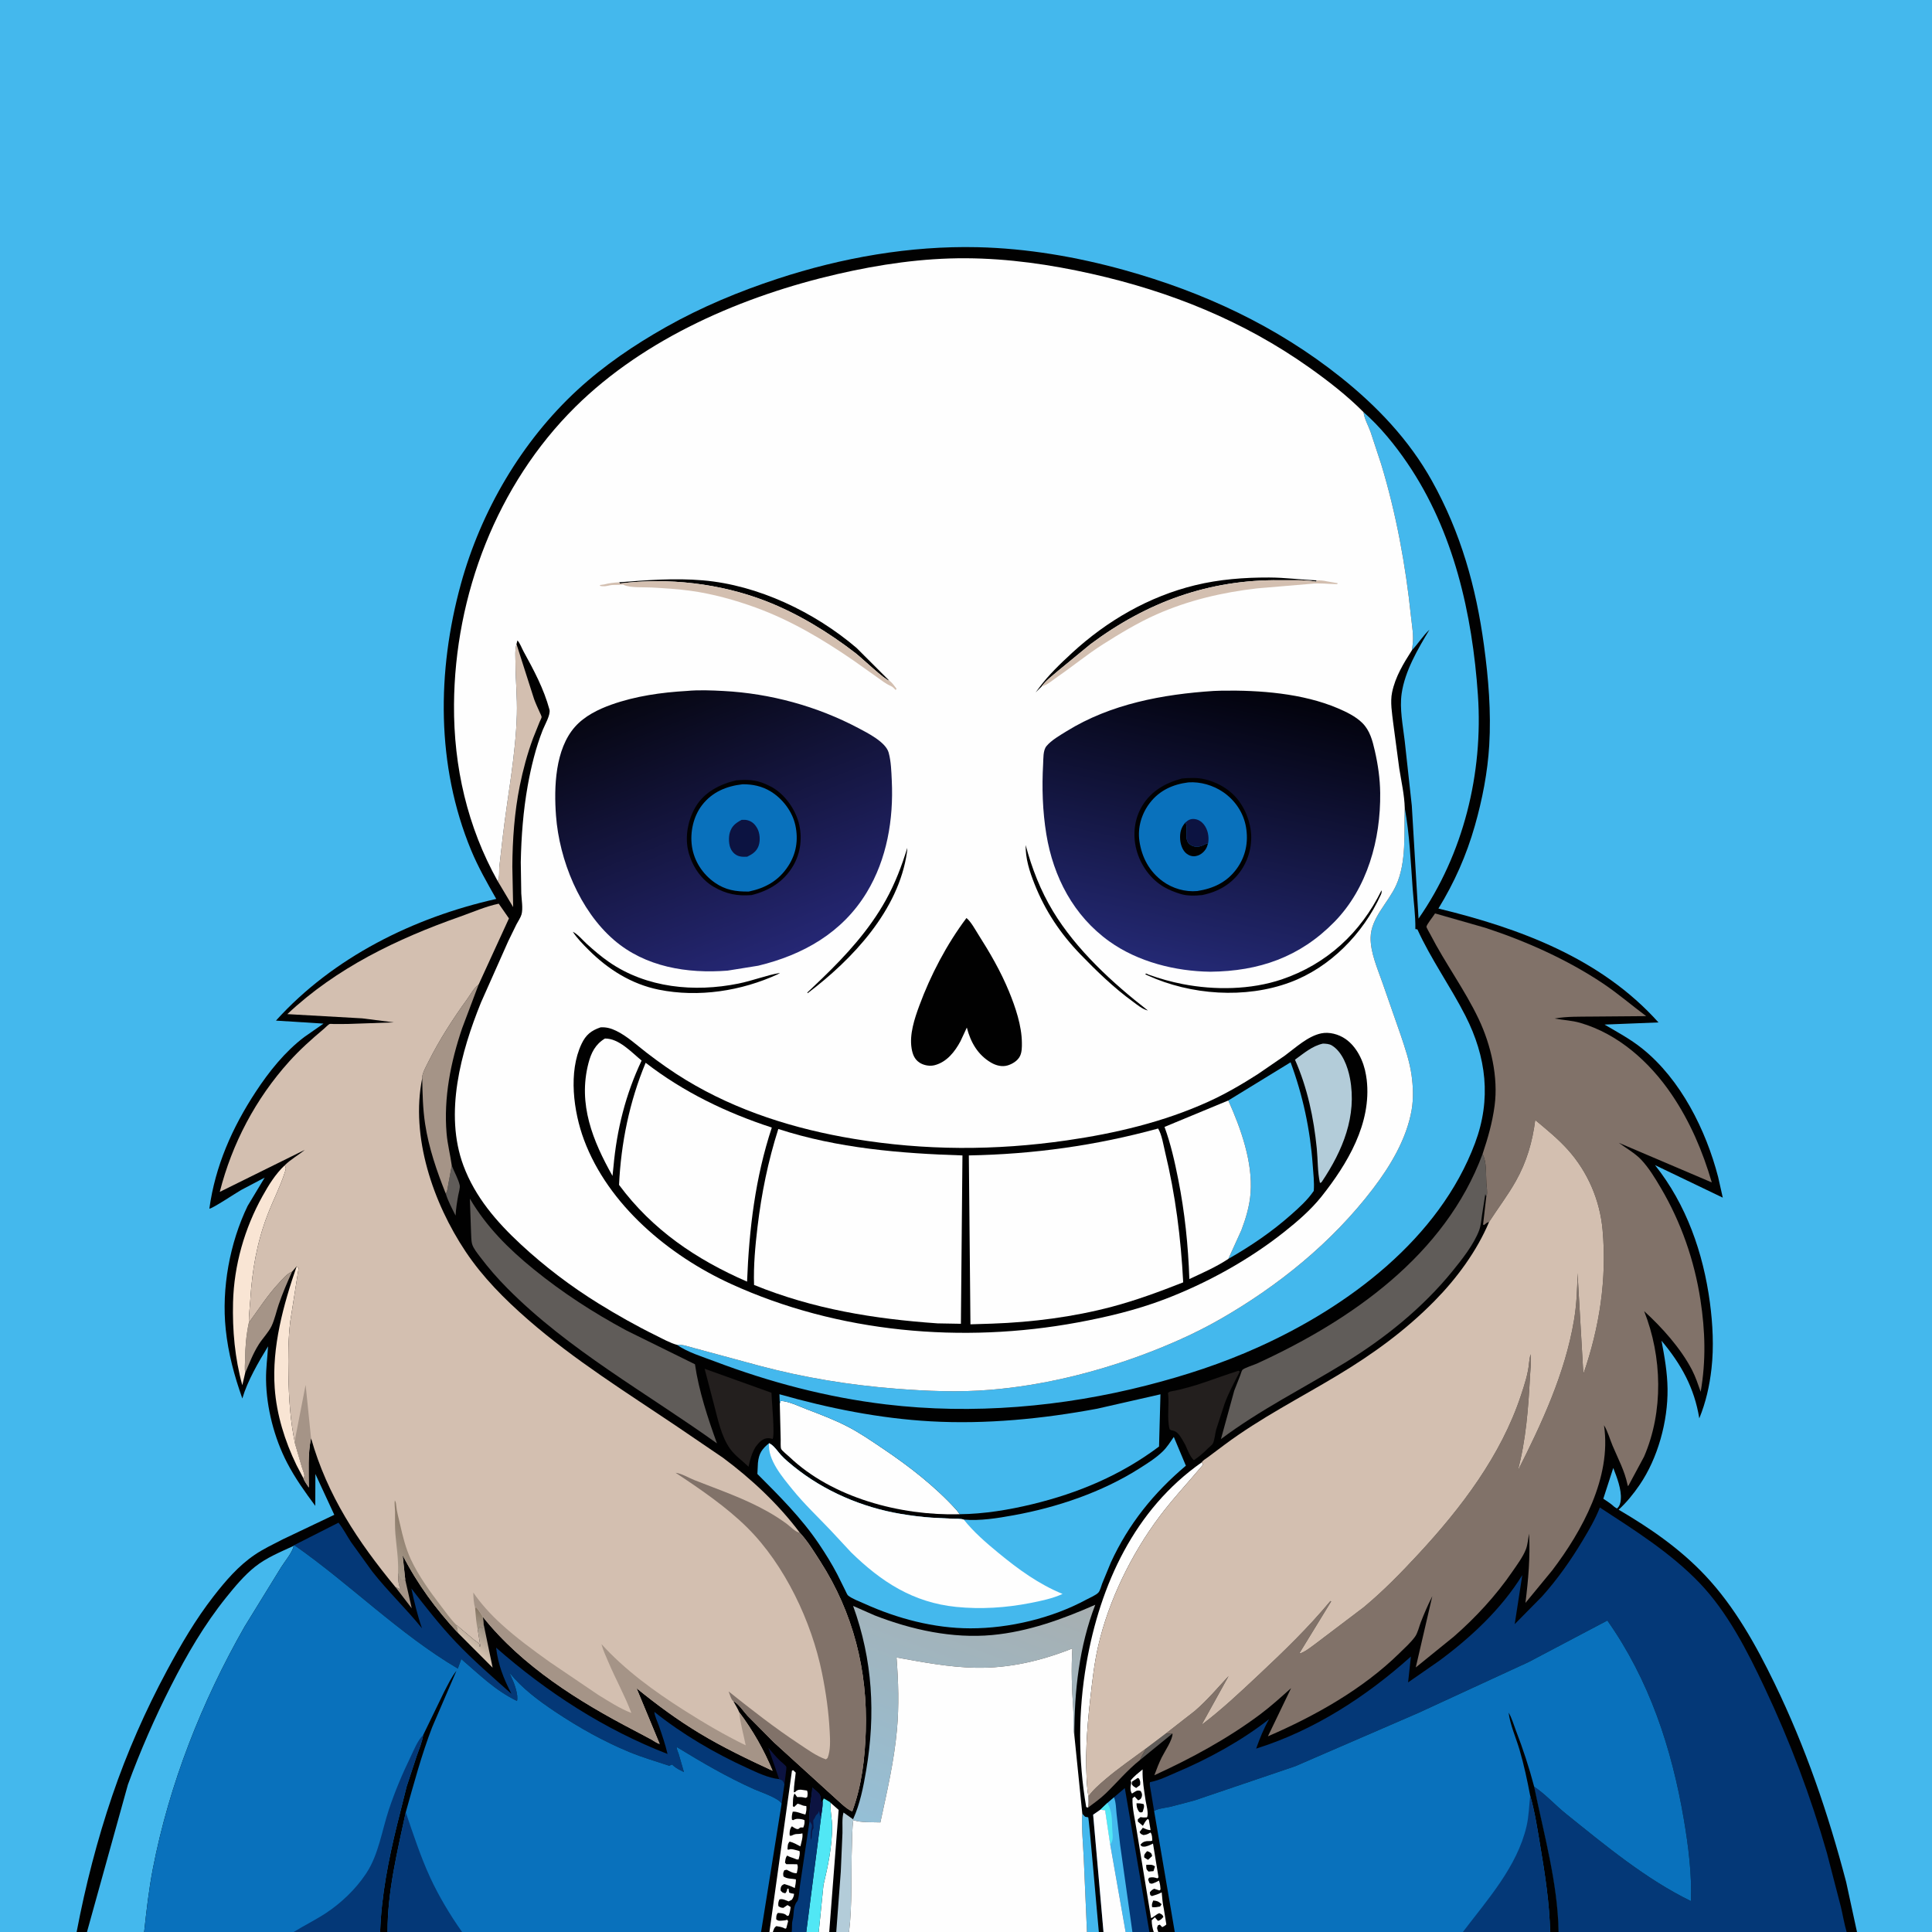 <svg version="1.1" xmlns="http://www.w3.org/2000/svg" style="display: block;" viewBox="0 0 2048 2048" width="1024" height="1024">
<rect x="0" y="0" width="2048" height="2048" fill="#333333" stroke="none"/>
<defs>
	<linearGradient id="Gradient1" gradientUnits="userSpaceOnUse" x1="516.492" y1="1729.41" x2="501.82" y2="1747.02">
		<stop class="stop0" offset="0" stop-opacity="1" stop-color="rgb(159,147,133)"/>
		<stop class="stop1" offset="1" stop-opacity="1" stop-color="rgb(211,193,175)"/>
	</linearGradient>
	<linearGradient id="Gradient2" gradientUnits="userSpaceOnUse" x1="1055.39" y1="1667.07" x2="950.806" y2="1944.51">
		<stop class="stop0" offset="0" stop-opacity="1" stop-color="rgb(167,175,177)"/>
		<stop class="stop1" offset="1" stop-opacity="1" stop-color="rgb(149,191,214)"/>
	</linearGradient>
	<linearGradient id="Gradient3" gradientUnits="userSpaceOnUse" x1="508.292" y1="1707.34" x2="506.676" y2="1722.97">
		<stop class="stop0" offset="0" stop-opacity="1" stop-color="rgb(137,121,103)"/>
		<stop class="stop1" offset="1" stop-opacity="1" stop-color="rgb(159,145,129)"/>
	</linearGradient>
	<linearGradient id="Gradient4" gradientUnits="userSpaceOnUse" x1="455.889" y1="1656.25" x2="428.218" y2="1676.42">
		<stop class="stop0" offset="0" stop-opacity="1" stop-color="rgb(143,126,109)"/>
		<stop class="stop1" offset="1" stop-opacity="1" stop-color="rgb(168,155,140)"/>
	</linearGradient>
	<linearGradient id="Gradient5" gradientUnits="userSpaceOnUse" x1="716.202" y1="719.332" x2="832.589" y2="1014.35">
		<stop class="stop0" offset="0" stop-opacity="1" stop-color="rgb(6,6,17)"/>
		<stop class="stop1" offset="1" stop-opacity="1" stop-color="rgb(37,39,116)"/>
	</linearGradient>
	<linearGradient id="Gradient6" gradientUnits="userSpaceOnUse" x1="1307.86" y1="723.515" x2="1243.08" y2="1025.31">
		<stop class="stop0" offset="0" stop-opacity="1" stop-color="rgb(2,2,11)"/>
		<stop class="stop1" offset="1" stop-opacity="1" stop-color="rgb(36,41,116)"/>
	</linearGradient>
</defs>
<path transform="translate(0,0)" fill="rgb(1,1,1)" d="M 0 -0 L 2048 0 L 2048 2048 L 1968.49 2048 L 1957.52 2048 L 1652.18 2048 L 1643.2 2048 L 1550.69 2048 L 1245.3 2048 L 1227.85 2048 L 1223.01 2048 L 1218.4 2048 L 1200.39 2048 L 1193.2 2048 L 1169.74 2048 L 1164.81 2048 L 1152.24 2048 L 900.007 2048 L 886.463 2048 L 879.017 2048 L 867.881 2048 L 854.668 2048 L 839.193 2048 L 819.273 2048 L 815.629 2048 L 806.77 2048 L 489.834 2048 L 410.862 2048 L 402.961 2048 L 311.279 2048 L 152.81 2048 L 92.196 2048 L 81.231 2048 L -0 2048 L 0 -0 z"/>
<path transform="translate(0,0)" fill="rgb(96,92,89)" d="M 1235.27 1838.05 L 1242.9 1837.58 L 1208.43 1865.7 C 1210.2 1861.32 1212.94 1857.55 1215.06 1853.33 L 1235.27 1838.05 z"/>
<path transform="translate(0,0)" fill="rgb(165,148,135)" d="M 421.896 1666.8 C 422.781 1669.46 423.353 1672.34 425.5 1674.27 L 429.609 1674.66 L 436.454 1704.86 L 419.122 1682.3 C 420.655 1682.9 422.044 1683.72 423.49 1684.5 L 424.392 1683.62 C 421.771 1678.89 422.226 1672.1 421.896 1666.8 z"/>
<path transform="translate(0,0)" fill="rgb(12,19,65)" d="M 825.92 1885.94 L 814.478 1852.75 C 818.404 1857.37 822.323 1862.02 826.643 1866.28 C 828.018 1867.64 832.79 1871.26 833.439 1872.8 C 833.912 1873.93 832.964 1879.46 832.846 1880.92 L 831.546 1891.33 L 830.954 1889.71 C 829.537 1886.9 828.738 1886.81 825.92 1885.94 z"/>
<path transform="translate(0,0)" fill="rgb(96,92,89)" d="M 478.882 1235.48 C 481.336 1242.1 485.786 1249.6 487.281 1256.27 C 487.916 1259.1 486.227 1264.38 485.706 1267.28 C 484.447 1274.29 483.285 1281.45 482.93 1288.56 C 479.239 1281.14 474.85 1273.12 472.493 1265.18 C 474.442 1262.64 474.289 1260 474.935 1257 L 478.882 1235.48 z"/>
<path transform="translate(0,0)" fill="rgb(68,184,237)" d="M 1710.13 1556.12 C 1713.94 1565.93 1719.04 1578.86 1718.11 1589.54 C 1717.77 1593.43 1716.99 1596.62 1714 1599.11 L 1711.32 1597.35 C 1707.68 1594 1703.69 1591.4 1699.57 1588.7 L 1710.13 1556.12 z"/>
<path transform="translate(0,0)" fill="url(#Gradient1)" d="M 512.383 1720.22 L 522.2 1767.79 L 485.399 1730.88 L 483.792 1722.52 L 502.505 1738.25 C 503.478 1739.08 507.448 1741.55 508 1742.5 C 508.534 1743.42 508.218 1744.62 508.326 1745.67 L 509.21 1745 L 506.492 1727.74 L 507.369 1726.25 L 507.25 1724.75 L 510.002 1724.49 L 511.156 1725.88 C 512.261 1724.34 512.149 1722.1 512.383 1720.22 z"/>
<path transform="translate(0,0)" fill="rgb(129,114,105)" d="M 1215.06 1853.33 C 1212.94 1857.55 1210.2 1861.32 1208.43 1865.7 C 1195.14 1876.24 1184.37 1889.25 1172.23 1901.01 C 1166.46 1906.58 1159.76 1911.36 1153.34 1916.15 C 1154.1 1912.21 1153.83 1908.18 1153.76 1904.18 C 1158.84 1897.2 1165.6 1891.38 1172.14 1885.82 C 1185.88 1874.13 1200.61 1864.09 1215.06 1853.33 z"/>
<path transform="translate(0,0)" fill="rgb(254,254,254)" d="M 880.558 1911.12 L 889.006 1918.57 L 879.017 2048 L 867.881 2048 L 872.896 1998.29 C 877.707 1978.11 882.138 1956.86 882.058 1936 C 882.028 1928.04 879.999 1920.42 880.467 1912.47 L 880.558 1911.12 z"/>
<path transform="translate(0,0)" fill="rgb(68,184,237)" d="M 1147.29 1922.53 C 1148.01 1923.29 1149.67 1925.52 1150.5 1925.9 C 1150.85 1926.06 1153.39 1926.31 1153.54 1926.44 C 1154.43 1927.18 1163.45 2034.58 1164.81 2048 L 1152.24 2048 L 1148.77 1968.76 C 1148.05 1953.4 1146.34 1937.92 1147.29 1922.53 z"/>
<path transform="translate(0,0)" fill="rgb(179,204,217)" d="M 886.463 2048 L 891.253 1984.27 L 893.043 1943.22 C 893.269 1936.72 892.342 1927.51 894.165 1921.36 L 904.274 1928.51 L 904.521 1929.4 C 903.198 1938.59 903.369 1948.15 903.035 1957.43 C 901.967 1987.14 903.582 2018.59 900.007 2048 L 886.463 2048 z"/>
<path transform="translate(0,0)" fill="rgb(165,148,135)" d="M 263.807 1402.05 C 274.489 1387.49 283.557 1372.98 296.048 1359.66 C 300.138 1355.3 304.057 1350.29 309.669 1347.96 C 304.414 1359.47 299.521 1370.94 295.415 1382.92 C 292.913 1390.22 291.167 1398.68 287.895 1405.58 C 284.658 1412.4 278.418 1418.63 274.319 1425.11 C 268.101 1434.94 264.453 1444.93 259.874 1455.49 C 259.195 1450.84 259.736 1445.82 259.798 1441.1 C 259.976 1427.66 260.993 1415.23 263.807 1402.05 z"/>
<path transform="translate(0,0)" fill="rgb(81,231,245)" d="M 872.026 1909.14 L 873.23 1906.4 L 879.496 1910.06 L 880.558 1911.12 L 880.467 1912.47 C 879.999 1920.42 882.028 1928.04 882.058 1936 C 882.138 1956.86 877.707 1978.11 872.896 1998.29 L 867.881 2048 L 854.668 2048 L 871.302 1918.99 C 871.891 1915.65 872.002 1912.52 872.026 1909.14 z"/>
<path transform="translate(0,0)" fill="rgb(254,254,254)" d="M 815.629 2048 L 839.5 1876.97 L 840.843 1876.5 L 843.5 1879.05 C 842.861 1886 841.482 1892.8 841.5 1899.78 L 842.589 1899.87 C 844.617 1897.71 845.932 1897.07 849 1897.14 L 855.5 1898.08 C 856.489 1900.53 856.086 1902.43 855.727 1904.95 C 853.364 1906.12 854.662 1905.92 852.031 1905.38 C 849.609 1904.87 847.462 1904.88 845 1904.95 L 842.321 1901.18 C 840.182 1904.57 840.649 1910.66 840.426 1914.64 L 841.79 1915.5 L 845.5 1911.96 C 847.134 1912.37 848.447 1912.79 849.985 1913.48 C 851.676 1914.23 852.917 1914.36 854.738 1914.5 C 855.02 1917.97 854.789 1920.19 853.732 1923.5 C 849.773 1922.7 844.069 1919.86 840.302 1920.5 C 839.553 1923.53 839.069 1925.79 839.5 1928.96 L 840.692 1929.5 C 843.706 1927.63 846.671 1927.89 850.209 1928.57 C 851.428 1928.81 851.809 1929.04 852.818 1929.5 C 852.977 1932.7 852.714 1934.28 851.5 1937.25 L 849.995 1937.17 C 846.835 1937.08 848.163 1938.24 846 1938.85 C 844.125 1939.38 840.923 1936.94 839.5 1935.95 C 837.502 1938.01 837.109 1940.6 836.978 1943.5 C 836.927 1944.62 837.04 1944.97 837.227 1945.95 C 839.694 1945.85 838.42 1946.12 840.798 1945.06 C 842.954 1944.1 844.538 1944.09 846.857 1944.04 C 848.186 1944.02 849.3 1943.79 850.572 1943.42 C 851.222 1947.82 849.444 1952.92 848.46 1957.23 C 844.736 1955.28 841.134 1953.1 837 1952.18 C 834.65 1954.84 835.086 1957.02 834.771 1960.5 C 836.78 1961.09 836.799 1960.1 838.5 1960.15 C 841.085 1960.22 844.902 1961.6 847.5 1962.2 C 848.286 1965.31 847.271 1968.06 846.5 1971.08 C 844.602 1971.28 844.217 1970.98 842.532 1970.26 C 839.834 1969.1 836.992 1968.6 834.5 1966.98 C 832.559 1969.11 832.535 1971.76 832.146 1974.5 L 833.5 1976.1 L 845 1976.18 C 846.449 1979.01 845.142 1982.52 844.595 1985.65 C 841.08 1986.03 837.053 1983.65 834 1982.03 L 831.447 1982.5 C 829.988 1985.49 830.022 1985.78 830.5 1989.08 C 834.499 1991.94 838.965 1991.22 843.692 1992.19 C 843.733 1995.46 843.204 1998.27 842.5 2001.45 L 841.617 2001 C 838.303 1999.33 835.056 1998.21 831.5 1997.17 C 829.4 1998.1 828.379 1998.53 827.671 2000.98 C 827.434 2001.81 827.494 2003.18 827.5 2004.05 C 829.49 2006.34 829.518 2006.36 832.5 2006.93 C 834.072 2005.01 834.138 2004.6 834.5 2002.13 L 835.958 2002.03 L 836.187 2004 L 836.5 2006.17 C 838.256 2007 839.794 2007.24 841.709 2007.5 C 841.587 2010.18 840.799 2011.45 839.5 2013.71 L 836 2015.56 C 832.643 2014.33 829.666 2012.45 826.179 2013.5 C 825.07 2016.21 824.796 2017.49 825.114 2020.5 C 827.094 2022.02 828.01 2022.29 830.5 2022.39 L 831.694 2021.51 L 834.807 2019.43 L 838.069 2021.5 C 837.755 2024.77 837.257 2027.41 836.135 2030.5 L 834.5 2030.99 L 833.206 2029.88 C 830.799 2027.99 827.432 2028.02 824.5 2027.77 C 822.638 2030.1 822.987 2031.57 822.801 2034.5 C 825.197 2036.66 826.533 2036.04 829.745 2035.89 C 831.466 2035.81 832.865 2035.57 834.5 2035.04 L 835.456 2036.5 L 833.5 2043.98 L 832.388 2044.5 L 831.069 2043.83 C 828.568 2042.62 825.709 2042.26 823 2041.77 C 820.436 2043.47 820.335 2045.17 819.273 2048 L 815.629 2048 z"/>
<path transform="translate(0,0)" fill="rgb(254,254,254)" d="M 1223.01 2048 C 1221.62 2043.66 1220.88 2040.06 1220.85 2035.5 L 1224.23 2032.39 L 1224.99 2033.34 L 1227.5 2036.19 C 1230.31 2035.46 1231.41 2034.08 1233.24 2032 C 1232.27 2029.33 1231.55 2029.44 1229 2028.08 C 1226.25 2028.54 1221.48 2033.55 1220.15 2033.17 L 1204.79 1939.5 C 1203.27 1929.18 1200.04 1916.65 1200.5 1906.27 L 1202.72 1904.42 L 1206.5 1908.42 C 1208.82 1907.47 1209.65 1906.92 1210.4 1904.25 C 1211.02 1902.07 1210.21 1900.3 1209.11 1898.5 C 1206.23 1897.75 1205.49 1897.81 1202.84 1899.42 L 1200 1901.24 C 1198.39 1899.39 1198.31 1896.42 1198.43 1894.04 L 1199.01 1890.45 C 1199.22 1889.24 1199.03 1888.57 1198.5 1887.48 C 1202.02 1882.87 1206.79 1879.34 1211.22 1875.64 L 1211.18 1877.25 C 1210.98 1887.51 1212.84 1898.14 1214.33 1908.29 C 1214.99 1912.78 1217.93 1922.76 1215.82 1926.5 C 1213.34 1926.68 1211.47 1926.7 1209 1926.21 L 1206.15 1928.5 L 1206.16 1930.92 L 1211.5 1935.47 C 1212.97 1932.82 1214.21 1930.27 1216.5 1928.21 L 1217.8 1929 L 1219.67 1939.97 C 1216.77 1940.09 1214.08 1938.64 1211.44 1937.5 L 1208.02 1942 C 1209.19 1944.28 1209.61 1944.18 1212 1945.24 C 1215.23 1945 1216.94 1944.12 1219.61 1942.5 C 1221.43 1944.86 1221.25 1948.14 1221.5 1951.01 C 1219.75 1951.79 1219.69 1951.7 1217.91 1951.63 C 1214.87 1951.52 1212.12 1952.08 1209.93 1954.33 L 1208.86 1955.5 C 1210.12 1957.18 1210.28 1957.41 1212.38 1957.54 C 1215.33 1957.72 1219.62 1955.58 1222.24 1954.26 L 1228.06 1990 L 1227 1991.11 C 1223.16 1990.08 1221.93 1989.53 1217.99 1990.5 L 1217.09 1992.5 L 1218.5 1996.15 C 1221.03 1997.26 1221.33 1996.78 1223.9 1995.78 C 1225.54 1995.15 1227 1994.36 1228.53 1993.5 C 1229.74 1996.7 1229.96 1999.6 1230.2 2003 L 1229 2003.96 L 1223.5 2002.13 C 1221.31 2003.23 1220.3 2004 1218.87 2006 L 1219.28 2008.78 L 1221 2009.94 C 1224.73 2008.86 1228.04 2007.83 1231.45 2005.96 C 1232 2011.87 1232.39 2017.79 1233.73 2023.59 L 1236.36 2040 C 1234.95 2041.35 1233.79 2042.04 1232 2042.84 L 1229.5 2040.23 L 1227.5 2040.9 C 1225.91 2044.24 1226.66 2044.63 1227.85 2048 L 1223.01 2048 z"/>
<path transform="translate(0,0)" fill="rgb(1,1,1)" d="M 1215.9 1962.34 C 1216.63 1962.52 1217.33 1962.65 1218.01 1963.02 C 1220.55 1964.41 1220.81 1964.86 1221.3 1967.5 L 1216.99 1971.49 C 1215.6 1970.84 1214.26 1969.83 1212.95 1969 C 1212.54 1965.54 1213.81 1965.01 1215.9 1962.34 z"/>
<path transform="translate(0,0)" fill="rgb(1,1,1)" d="M 1215.01 1976.84 C 1218.52 1976.7 1221.59 1976.19 1224.31 1978.5 L 1222.76 1983.48 L 1217.5 1983.94 C 1214.65 1981.3 1215.21 1980.59 1215.01 1976.84 z"/>
<path transform="translate(0,0)" fill="rgb(1,1,1)" d="M 1222.51 2014.6 C 1227.2 2015.17 1227.73 2015.41 1231.3 2018.5 L 1229.79 2020.97 C 1226.84 2021.53 1224.33 2022.02 1221.3 2021.66 C 1220.7 2018.47 1221.36 2017.56 1222.51 2014.6 z"/>
<path transform="translate(0,0)" fill="rgb(1,1,1)" d="M 1204.74 1911.58 C 1207.59 1911.54 1209.58 1911.66 1212.36 1912.5 C 1213.34 1915.54 1212.05 1917.78 1211.18 1920.8 C 1208.69 1921.48 1209.91 1921.54 1207.5 1920.62 C 1205.37 1917.43 1204.82 1915.41 1204.74 1911.58 z"/>
<path transform="translate(0,0)" fill="rgb(1,1,1)" d="M 1206.08 1884.67 L 1207.36 1885.32 C 1208.91 1888.19 1208.91 1889.23 1208.5 1892.32 L 1204.36 1895.33 C 1202.71 1894.31 1201.15 1893.59 1200.1 1891.89 C 1199.36 1890.7 1199.9 1889.79 1200.14 1888.5 L 1206.08 1884.67 z"/>
<path transform="translate(0,0)" fill="rgb(4,56,119)" d="M 858.149 1930.46 C 857.103 1919.8 860.369 1905.92 861.136 1894.99 C 862.953 1896.74 868.197 1900.65 869.109 1902.67 C 870.105 1904.87 870.159 1909.05 870.454 1911.5 L 872.026 1909.14 C 872.002 1912.52 871.891 1915.65 871.302 1918.99 L 854.668 2048 L 839.193 2048 C 839.945 2044.02 839.075 2039.55 840.129 2035.75 C 842.01 2028.96 840.257 2021.23 845.102 2015.4 C 846.919 2013.21 847.488 2002.07 848.031 1998.5 L 858.149 1930.46 z"/>
<path transform="translate(0,0)" fill="rgb(12,19,65)" d="M 858.149 1930.46 C 857.103 1919.8 860.369 1905.92 861.136 1894.99 C 862.953 1896.74 868.197 1900.65 869.109 1902.67 C 870.105 1904.87 870.159 1909.05 870.454 1911.5 L 872.026 1909.14 C 872.002 1912.52 871.891 1915.65 871.302 1918.99 L 870.4 1924.5 L 869.25 1924.99 L 868.206 1919.71 L 867.691 1921.04 C 866.885 1922.86 867.311 1922.23 866.066 1923.29 C 864.759 1924.4 864.43 1925.4 863.717 1926.91 C 863.254 1927.89 862.721 1928.7 862.061 1929.56 L 862.439 1937.95 L 861.767 1938.89 C 859.812 1942.56 861.659 1946.62 859.41 1950.5 C 859.377 1945.77 859.214 1941.97 860.454 1937.5 C 861.318 1934.39 859.92 1932.76 858.149 1930.46 z"/>
<path transform="translate(0,0)" fill="rgb(249,229,212)" d="M 314.456 1342.37 L 316.577 1344.1 L 307.739 1400.46 C 305.433 1419.44 305.416 1438.26 305.753 1457.34 C 306.186 1481.8 307.613 1506.4 312.807 1530.35 L 320.141 1555.56 C 320.767 1557.59 322.83 1562.68 322.689 1564.5 C 322.623 1565.37 321.926 1566.06 321.545 1566.85 L 314.298 1553.1 C 301.967 1527.66 293.194 1499.61 291.199 1471.32 C 288.121 1427.67 300.378 1383.2 314.456 1342.37 z"/>
<path transform="translate(0,0)" fill="rgb(249,229,212)" d="M 301.803 1235.29 C 303.499 1238.56 303.125 1238.94 301.991 1242.49 C 297.094 1257.85 289.474 1272.45 283.694 1287.5 C 272.192 1317.46 267.282 1346.43 265.297 1378.38 C 264.81 1386.23 263.733 1394.2 263.807 1402.05 C 260.993 1415.23 259.976 1427.66 259.798 1441.1 C 259.736 1445.82 259.195 1450.84 259.874 1455.49 L 256.855 1468.35 C 248.959 1439.76 246.278 1410.06 247.037 1380.5 C 248.043 1341.29 259.206 1302.15 278.27 1267.94 C 284.894 1256.05 291.845 1244.67 301.803 1235.29 z"/>
<path transform="translate(0,0)" fill="rgb(254,254,254)" d="M 1153.34 1916.15 L 1151.43 1915.59 C 1142.78 1865.12 1142.91 1813.74 1151.68 1763.26 C 1166.21 1679.66 1202.76 1600.03 1273.86 1550.16 L 1275.41 1552.5 C 1260.1 1570.86 1243.55 1588.37 1229.2 1607.5 C 1199.46 1647.15 1175.43 1696.13 1164.22 1744.49 C 1160 1762.69 1158.01 1780.97 1155.89 1799.5 C 1152.14 1832.43 1149.69 1865.06 1152.82 1898.17 L 1153.76 1904.18 C 1153.83 1908.18 1154.1 1912.21 1153.34 1916.15 z"/>
<path transform="translate(0,0)" fill="rgb(211,191,176)" d="M 527.554 933.968 C 529.788 929.754 528.906 923.697 529.29 919 L 533.007 886.5 C 538.046 843.496 546.631 800.729 547.9 757.355 C 548.43 739.237 546.469 721.068 546.442 702.94 C 546.432 696.026 545.656 689.538 547.505 682.765 L 566.184 741.158 C 567.889 745.808 569.994 750.282 572.008 754.802 C 572.486 755.875 574.142 759.085 574.124 760.168 C 574.109 761.051 572.475 764.159 572.075 765.135 L 565.093 782.5 C 559.037 798.82 554.439 815.947 550.985 833 C 545.345 860.843 543.237 890.325 543.102 918.731 L 543.958 961.551 L 527.554 933.968 z"/>
<path transform="translate(0,0)" fill="rgb(35,31,30)" d="M 1312.97 1453.01 L 1314.2 1454 C 1308.34 1465.62 1302.46 1475.99 1298.01 1488.35 L 1289.17 1515.44 C 1288.11 1519.31 1287.44 1527.37 1285.53 1530.44 C 1284.58 1531.98 1282.01 1533.8 1280.69 1535.14 C 1275.83 1540.11 1271.24 1543.93 1265.54 1547.89 C 1261.43 1544.11 1258.76 1536.74 1256.48 1531.62 L 1253.2 1525.9 C 1250.76 1521.87 1248.05 1517.44 1243.13 1516.42 C 1240.63 1515.9 1242.2 1516.63 1239.81 1515 C 1236.83 1503.27 1239.57 1489.56 1238.23 1477.39 L 1238.12 1476.5 C 1239.3 1475.53 1239.85 1475.18 1241.4 1474.9 C 1266.14 1470.51 1289.15 1460.44 1312.97 1453.01 z"/>
<path transform="translate(0,0)" fill="rgb(165,148,135)" d="M 447.567 1142.88 L 447.51 1141.5 C 448.211 1136.43 452.041 1129.68 454.356 1125.06 C 465.881 1102.08 480.137 1079.96 495.193 1059.14 C 499.053 1053.81 501.998 1047.7 507.344 1043.7 L 489.856 1090.05 C 477.738 1125.82 470.203 1163.62 473.409 1201.5 C 474.393 1213.12 477.324 1224.04 478.882 1235.48 L 474.935 1257 C 474.289 1260 474.442 1262.64 472.493 1265.18 C 462.974 1241.35 454.567 1216.96 450.667 1191.5 C 448.177 1175.26 447.884 1159.27 447.567 1142.88 z"/>
<path transform="translate(0,0)" fill="rgb(35,31,30)" d="M 746.943 1450.96 L 817.762 1476.39 C 817.936 1483.87 821.597 1521.66 819 1525.39 C 816.932 1524.66 814.691 1524.3 812.5 1524.69 C 807.669 1525.57 804.629 1529.09 801.737 1532.75 L 801.008 1533.69 C 796.873 1540.51 795.165 1547.04 793.443 1554.78 C 787.203 1548.6 779.098 1543.03 773.983 1535.89 C 764.576 1522.75 760.962 1504.55 756.936 1489.17 L 746.943 1450.96 z"/>
<path transform="translate(0,0)" fill="rgb(4,56,119)" d="M 1180.88 1905.22 L 1192.35 1895.44 L 1218.4 2048 L 1200.39 2048 L 1193.2 2048 L 1169.74 2048 L 1158.77 1923.64 L 1166.3 1918.44 L 1173.85 1911.3 L 1180.88 1905.22 z"/>
<path transform="translate(0,0)" fill="rgb(68,184,237)" d="M 1180.88 1905.22 C 1183.05 1910.54 1183.03 1917.3 1183.63 1923 L 1187.4 1955.82 L 1200.39 2048 L 1193.2 2048 L 1176.92 1955.49 L 1171.5 1918.91 L 1166.3 1918.44 L 1173.85 1911.3 L 1180.88 1905.22 z"/>
<path transform="translate(0,0)" fill="rgb(81,231,245)" d="M 1166.3 1918.44 L 1173.85 1911.3 C 1179.22 1920.44 1178.58 1928.96 1179.06 1939.26 C 1179.22 1942.73 1179.89 1947.12 1179.2 1950.5 C 1178.83 1952.3 1177.9 1953.96 1176.92 1955.49 L 1171.5 1918.91 L 1166.3 1918.44 z"/>
<path transform="translate(0,0)" fill="rgb(254,254,254)" d="M 1166.3 1918.44 L 1171.5 1918.91 L 1176.92 1955.49 L 1193.2 2048 L 1169.74 2048 L 1158.77 1923.64 L 1166.3 1918.44 z"/>
<path transform="translate(0,0)" fill="rgb(254,254,254)" d="M 826.614 1487.77 L 827.5 1484.98 C 836.506 1485.48 846.942 1490.75 855.369 1493.94 C 869.742 1499.38 884.063 1504.87 897.773 1511.85 C 911.055 1518.62 923.676 1527.33 936.027 1535.65 C 963.793 1554.34 991.267 1575.62 1013.81 1600.5 L 1017.39 1605.13 L 1016.6 1605.16 C 954.735 1606.78 882.205 1587.79 836.643 1544.22 C 834.87 1542.52 828.863 1537.85 828.035 1535.86 C 827.235 1533.94 827.643 1527.94 827.557 1525.69 L 826.614 1487.77 z"/>
<path transform="translate(0,0)" fill="rgb(4,56,119)" d="M 311.887 1637.88 L 358.819 1614.11 C 363.845 1620.4 367.641 1627.88 372.076 1634.62 L 394.486 1665.72 C 411.024 1686.85 430.533 1705.2 447.306 1726.06 C 442.422 1711.96 439.193 1698.44 436.069 1683.87 C 451.029 1703.36 466.391 1722.95 483.321 1740.78 C 501.806 1760.24 522.119 1777.68 542.141 1795.49 C 533.785 1779.22 528.054 1764.92 525.907 1746.6 C 579.508 1793.75 640.847 1833.43 707.628 1859.28 C 705.178 1848.83 701.83 1839.16 698.324 1829.04 C 696.941 1825.05 693.834 1818.69 693.662 1814.66 C 723.401 1838.46 757.407 1858.36 792 1874.14 C 802.403 1878.89 814.471 1884.82 825.92 1885.94 C 828.738 1886.81 829.537 1886.9 830.954 1889.71 L 831.546 1891.33 L 828.57 1911.79 C 825.015 1905.84 805.904 1899.55 799.209 1896.56 C 770.491 1883.73 744.071 1868.23 717.306 1851.87 C 717.209 1854.28 718.744 1857.16 719.49 1859.5 L 724.985 1878.48 C 721.287 1876.55 717.085 1874.7 713.981 1871.89 L 712.522 1870.5 L 711.104 1871 L 709.5 1871.8 C 695.421 1867.16 680.975 1862.95 667.273 1857.29 C 639.77 1845.94 613.23 1831.03 588.51 1814.5 C 570.824 1802.67 553.637 1789.91 540.165 1773.31 L 542.847 1779.72 C 545.423 1784.84 549.739 1797.31 548.027 1803.09 C 524.531 1791.66 508.537 1775.38 488.953 1758.65 L 485.315 1768.76 C 422.613 1731.67 371.271 1679.32 311.887 1637.88 z"/>
<path transform="translate(0,0)" fill="rgb(96,92,89)" d="M 498.081 1270.63 C 515.747 1300.57 538.998 1323.73 565.802 1345.52 C 596.412 1370.42 629.301 1391.69 664.032 1410.36 L 736.701 1446.19 C 740.74 1474.25 750.359 1503.44 760.015 1530.05 C 685.502 1476.58 602.852 1431.27 537.867 1365.7 C 527.485 1355.23 517.867 1344.21 508.988 1332.44 C 506.207 1328.75 501.8 1323.38 500.513 1318.9 C 499.364 1314.91 499.63 1310.03 499.314 1305.89 L 498.081 1270.63 z"/>
<path transform="translate(0,0)" fill="url(#Gradient2)" d="M 904.274 1928.51 C 911.624 1912.46 915.231 1894.12 918.168 1876.78 C 928.266 1817.16 925.085 1759.52 904.328 1702.34 L 927.132 1712.37 C 966.441 1727.66 1009.48 1737.12 1051.8 1733.2 C 1089.99 1729.66 1126.17 1716.45 1161.01 1701.13 C 1144.02 1745.26 1138.81 1792.57 1138.85 1839.54 L 1138.67 1838.58 C 1137.15 1829.63 1138.33 1820.5 1137.68 1811.5 C 1136.15 1790.44 1135.46 1768.55 1136.76 1747.43 C 1104.09 1760.46 1069.79 1768.57 1034.43 1767.89 C 1006.11 1767.35 978.124 1762 950.345 1756.99 C 952.364 1782.3 953.106 1808.26 950.81 1833.58 C 947.784 1866.93 940.284 1899.18 933.223 1931.82 C 924.198 1931.47 913.084 1932.28 904.521 1929.4 L 904.274 1928.51 z"/>
<path transform="translate(0,0)" fill="rgb(96,92,89)" d="M 1575.49 1268.76 L 1574.5 1265.76 L 1571.01 1288 C 1570.25 1293.12 1569.81 1299.15 1568.03 1304 C 1562.47 1319.08 1549.45 1335.48 1539.37 1347.84 C 1507.9 1386.47 1468.05 1418.58 1425.69 1444.56 C 1381.52 1471.66 1335.95 1494.25 1294.25 1525.49 L 1308.34 1474.18 L 1314.71 1457.96 C 1315.27 1456.54 1316.13 1453.16 1316.99 1452.17 C 1318.78 1450.12 1329.56 1446.73 1332.54 1445.37 C 1432.53 1399.51 1531.81 1330.4 1571.59 1223.27 C 1576.13 1232.13 1574.99 1244.51 1575.62 1254.3 C 1575.87 1258.3 1576.94 1263.86 1575.96 1267.61 C 1575.86 1268.01 1575.7 1268.41 1575.49 1268.76 z"/>
<path transform="translate(0,0)" fill="rgb(68,184,237)" d="M 311.435 1638.6 C 309.93 1645.72 302.015 1654.96 298.073 1661.27 L 259.299 1724.26 C 214.044 1803.45 179.353 1891.32 162.03 1981 C 157.755 2003.13 155.231 2025.6 152.81 2048 L 92.196 2048 L 135.577 1891.82 C 148.666 1856.14 163.976 1821.13 181.179 1787.24 C 197.997 1754.12 216.655 1721.99 240.035 1693 C 249.141 1681.71 258.845 1670.03 270.205 1660.93 C 282.3 1651.23 297.466 1645.08 311.435 1638.6 z"/>
<path transform="translate(0,0)" fill="rgb(68,184,237)" d="M 826.614 1487.77 L 826.236 1477.96 C 878.559 1492.8 932.049 1503.59 986.454 1506.66 C 1045.08 1509.97 1105.39 1504.02 1163 1493.3 L 1230.13 1478.03 L 1228.63 1533.38 C 1188.16 1563.75 1143.18 1582.68 1094.19 1594.54 C 1069.38 1600.54 1042.97 1604.89 1017.39 1605.13 L 1013.81 1600.5 C 991.267 1575.62 963.793 1554.34 936.027 1535.65 C 923.676 1527.33 911.055 1518.62 897.773 1511.85 C 884.063 1504.87 869.742 1499.38 855.369 1493.94 C 846.942 1490.75 836.506 1485.48 827.5 1484.98 L 826.614 1487.77 z"/>
<path transform="translate(0,0)" fill="rgb(68,184,237)" d="M 1445.37 436.86 C 1462.89 452.161 1478.8 471.762 1491.84 490.921 C 1541.04 563.197 1560.72 650.661 1566.65 736.79 C 1572.34 819.625 1551.38 905.387 1503.7 973.775 L 1496.57 854.059 L 1489.04 785.264 C 1487.14 769.061 1483.49 751.316 1485.81 735.161 C 1489.26 711.234 1503.04 687.9 1515.26 667.506 C 1508.29 674.054 1503.32 682.316 1496.75 689.193 L 1497.37 684.148 C 1498.89 674.307 1496.72 663.262 1495.69 653.334 C 1490.1 599.295 1479.93 544.037 1464.11 492 L 1452.9 457.961 C 1450.32 450.781 1446.45 444.497 1445.37 436.86 z"/>
<path transform="translate(0,0)" fill="rgb(68,184,237)" d="M 1021.63 1610.81 C 1038.84 1612.4 1057.48 1609.32 1074.39 1606.26 C 1120.33 1597.95 1167.88 1581.92 1207.5 1556.81 C 1216.1 1551.36 1225.12 1545.76 1232.47 1538.64 C 1237.07 1534.2 1240.66 1528.45 1244.29 1523.21 L 1257.08 1553.71 C 1222.96 1582.48 1196.37 1615.47 1177.59 1656.19 L 1168.35 1678.61 C 1167.32 1681.3 1166.23 1685.98 1164.47 1688.04 C 1162.03 1690.89 1155.05 1693.77 1151.64 1695.62 C 1115.28 1715.3 1069.98 1726.16 1028.62 1726.11 C 990.11 1726.08 951.096 1715.75 916.16 1699.91 C 911.025 1697.58 903.336 1694.8 898.997 1691.3 C 898.033 1690.53 896.711 1687.26 896.073 1686 L 887.655 1669.05 C 881.85 1657.88 875.247 1647.25 868.23 1636.82 C 849.594 1609.1 826.315 1586 802.857 1562.47 L 803.437 1550.69 C 804.509 1540.59 807.607 1536.06 815.281 1529.83 L 816.967 1530.82 C 821.262 1533.51 824.54 1538.78 827.966 1542.5 C 831.966 1546.85 836.596 1550.67 841.173 1554.38 C 873.444 1580.57 913.793 1597.89 954.74 1604.77 C 965.682 1606.61 976.759 1608.04 987.831 1608.78 L 1010 1609.9 C 1013.75 1610.04 1018.07 1609.66 1021.63 1610.81 z"/>
<path transform="translate(0,0)" fill="rgb(254,254,254)" d="M 815.281 1529.83 L 816.967 1530.82 C 821.262 1533.51 824.54 1538.78 827.966 1542.5 C 831.966 1546.85 836.596 1550.67 841.173 1554.38 C 873.444 1580.57 913.793 1597.89 954.74 1604.77 C 965.682 1606.61 976.759 1608.04 987.831 1608.78 L 1010 1609.9 C 1013.75 1610.04 1018.07 1609.66 1021.63 1610.81 C 1031.93 1623.85 1045.43 1635.52 1058.25 1646.06 C 1079.43 1663.49 1100.84 1679.15 1126.38 1689.65 C 1115.65 1694.52 1103.53 1697.05 1092 1699.3 C 1066.16 1704.32 1039.88 1706.03 1013.67 1703.39 C 968.122 1698.8 934.26 1676.89 902.165 1645.5 L 880.349 1622.04 C 866.914 1607.89 852.368 1594.17 840.111 1579 C 829.677 1566.09 813.391 1547.25 815.281 1529.83 z"/>
<path transform="translate(0,0)" fill="rgb(68,184,237)" d="M 1489.1 856.533 C 1494.21 884.416 1495.43 913.528 1497.47 941.777 C 1498.5 955.985 1500.58 970.655 1500.34 984.845 L 1502.5 985.185 C 1517.07 1017.19 1537.54 1045.61 1553.41 1076.77 C 1575.69 1120.51 1581 1165.23 1563.62 1211.69 C 1525.69 1313.09 1429.12 1385.16 1333.55 1428.18 C 1295.22 1445.44 1256.48 1458.1 1215.79 1468.52 C 1126.41 1491.41 1030.95 1499.7 939.149 1488.73 C 876.673 1481.27 815.941 1465.23 757.204 1442.96 C 745.315 1438.45 728.235 1433.26 717.898 1425.68 C 723.503 1424.88 730.533 1427.75 736 1429.07 L 805.15 1447.79 C 852.673 1460.41 900.119 1468.14 949.071 1472 C 982.921 1474.67 1016.17 1476.05 1050.1 1473.23 C 1103.78 1468.77 1158.06 1455.65 1208.58 1437.13 C 1237.75 1426.43 1266.94 1413.6 1293.91 1398.12 C 1355.5 1362.76 1412.06 1316.88 1455.29 1260.28 C 1473.85 1235.99 1491.11 1207.18 1496.4 1176.62 C 1498.48 1164.61 1498 1151.72 1496.31 1139.67 C 1494.27 1125.13 1489.39 1110.87 1484.73 1096.99 L 1465.28 1041.24 C 1460.13 1026.49 1452.67 1009.66 1452.91 993.875 C 1453.23 973.058 1471.54 956.919 1479.89 938.598 C 1491.14 913.907 1488.2 883.103 1489.1 856.533 z"/>
<path transform="translate(0,0)" fill="rgb(254,254,254)" d="M 904.521 1929.4 C 913.084 1932.28 924.198 1931.47 933.223 1931.82 C 940.284 1899.18 947.784 1866.93 950.81 1833.58 C 953.106 1808.26 952.364 1782.3 950.345 1756.99 C 978.124 1762 1006.11 1767.35 1034.43 1767.89 C 1069.79 1768.57 1104.09 1760.46 1136.76 1747.43 C 1135.46 1768.55 1136.15 1790.44 1137.68 1811.5 C 1138.33 1820.5 1137.15 1829.63 1138.67 1838.58 L 1138.85 1839.54 L 1147.29 1922.53 C 1146.34 1937.92 1148.05 1953.4 1148.77 1968.76 L 1152.24 2048 L 900.007 2048 C 903.582 2018.59 901.967 1987.14 903.035 1957.43 C 903.369 1948.15 903.198 1938.59 904.521 1929.4 z"/>
<path transform="translate(0,0)" fill="rgb(4,56,119)" d="M 1223.41 1919.69 L 1219.68 1897.1 C 1219.31 1894.63 1218.39 1891.58 1219.06 1889.16 L 1220.39 1888.88 C 1229.61 1886.91 1237.83 1882.69 1246.48 1879.04 C 1280.7 1864.61 1316.12 1845.32 1345.32 1822.36 C 1339.5 1832.51 1335.48 1842.6 1331.59 1853.59 C 1392.92 1834.36 1448.08 1798.6 1495.62 1755.99 L 1492.63 1783.42 L 1525.37 1760.7 C 1559.07 1735.85 1591.61 1705.54 1613.7 1669.65 L 1605.65 1721.65 L 1634.55 1692.38 C 1650.89 1674.18 1665.24 1653.79 1677.78 1632.83 C 1684.47 1621.64 1691.18 1610.22 1695.9 1598.03 C 1732.59 1621.97 1770.79 1645.97 1801.31 1677.7 C 1831.28 1708.86 1852.36 1750.35 1870.65 1789.12 C 1897.47 1845.96 1919.33 1903.86 1936.62 1964.29 L 1951.32 2021.02 C 1953.47 2029.97 1954.94 2039.18 1957.52 2048 L 1652.18 2048 C 1651.34 1996.22 1636.6 1944.37 1626.28 1893.94 C 1638.21 1901.93 1648.9 1913.78 1660.2 1922.86 C 1701.45 1956 1744.69 1992 1792.48 2015.24 C 1793.48 1986.4 1789.75 1956.91 1784.92 1928.54 C 1772.08 1853.09 1748.31 1780.83 1703.85 1717.83 L 1620.49 1761.81 L 1503.72 1815.67 L 1372.98 1872.29 L 1266.3 1908.5 L 1240.9 1915.2 C 1235.66 1916.37 1227.88 1917 1223.41 1919.69 z"/>
<path transform="translate(0,0)" fill="rgb(9,113,188)" d="M 1223.41 1919.69 C 1227.88 1917 1235.66 1916.37 1240.9 1915.2 L 1266.3 1908.5 L 1372.98 1872.29 L 1503.72 1815.67 L 1620.49 1761.81 L 1703.85 1717.83 C 1748.31 1780.83 1772.08 1853.09 1784.92 1928.54 C 1789.75 1956.91 1793.48 1986.4 1792.48 2015.24 C 1744.69 1992 1701.45 1956 1660.2 1922.86 C 1648.9 1913.78 1638.21 1901.93 1626.28 1893.94 C 1636.6 1944.37 1651.34 1996.22 1652.18 2048 L 1643.2 2048 L 1550.69 2048 L 1245.3 2048 L 1223.41 1919.69 z"/>
<path transform="translate(0,0)" fill="rgb(1,1,1)" d="M 1622.05 1903.47 C 1618.93 1887.03 1615.48 1870.83 1610.75 1854.75 C 1607.1 1842.36 1600.72 1828.18 1599.22 1815.5 C 1602.54 1820.91 1604.56 1828.3 1606.86 1834.26 C 1614.46 1853.93 1620.89 1873.54 1626.28 1893.94 C 1636.6 1944.37 1651.34 1996.22 1652.18 2048 L 1643.2 2048 C 1642.53 2017.6 1637.79 1986.76 1632.75 1956.84 C 1629.78 1939.23 1627.04 1920.59 1622.05 1903.47 z"/>
<path transform="translate(0,0)" fill="rgb(4,56,119)" d="M 1622.05 1903.47 C 1627.04 1920.59 1629.78 1939.23 1632.75 1956.84 C 1637.79 1986.76 1642.53 2017.6 1643.2 2048 L 1550.69 2048 C 1576.59 2013.88 1608.24 1978.82 1618.21 1935.87 C 1620.65 1925.36 1620.9 1914.19 1622.05 1903.47 z"/>
<path transform="translate(0,0)" fill="rgb(129,114,105)" d="M 1571.59 1223.27 C 1577.29 1206.33 1581.95 1189.95 1584.33 1172.21 C 1588.41 1141.86 1580.5 1107.71 1567.5 1080.28 C 1552.75 1049.16 1531.9 1021.07 1516.15 990.407 C 1515.59 989.322 1512.01 983.255 1512.11 982.356 C 1512.4 979.803 1519.48 971.242 1521.21 968.272 L 1574.5 983.51 C 1617.63 997.657 1661.3 1017.17 1699.1 1042.42 C 1715.18 1053.17 1729.55 1065.63 1745.01 1077.14 L 1687.93 1077.61 C 1674.73 1077.79 1661.03 1077.31 1648 1079.67 C 1656.94 1081.36 1666.25 1081.71 1675 1084.24 C 1715.52 1095.97 1748.78 1125.87 1772.07 1160.23 C 1791.49 1188.88 1804.87 1220.27 1814.57 1253.42 L 1716.03 1211.43 C 1723.66 1217.04 1733.46 1222.61 1739.85 1229.45 C 1747.93 1238.08 1754.58 1249.1 1760.56 1259.25 C 1782.08 1295.8 1796.09 1336.02 1802.54 1377.95 C 1807.62 1410.94 1808.5 1442.39 1802.79 1475.34 C 1799.97 1467.43 1797.39 1459.48 1793.5 1452.01 C 1781.61 1429.21 1761.74 1407.03 1742.86 1389.86 C 1761.97 1438.15 1763.53 1496.22 1742.75 1544.14 L 1726.24 1574.83 L 1725.48 1575.12 L 1725.18 1573.63 C 1722.22 1559.18 1715.15 1546.15 1709.48 1532.67 C 1706.49 1525.58 1704.32 1517.27 1700.28 1510.77 L 1700.41 1511.62 C 1708.2 1566.17 1677.35 1622.68 1645.38 1664.71 L 1617.02 1699.16 C 1620.08 1674.55 1622.18 1650.6 1620.9 1625.74 C 1619.86 1631 1619.43 1637.34 1617.54 1642.27 C 1614.42 1650.4 1608.03 1658.9 1603.11 1666.08 C 1585.85 1691.29 1564.07 1714.87 1541.04 1734.93 L 1500.78 1767.55 L 1518.28 1692.06 L 1517.76 1693.12 C 1513.37 1701.9 1509.7 1710.38 1506.14 1719.56 C 1504.28 1724.36 1502.92 1730.93 1499.91 1735.09 C 1495.45 1741.24 1488.9 1747.07 1483.44 1752.44 C 1444.56 1790.65 1393.81 1819.07 1344.05 1840.56 L 1368.62 1789.47 C 1357.85 1799.15 1347.19 1808.8 1335.58 1817.48 C 1301.45 1843 1262.36 1864.16 1223.66 1881.81 C 1226.04 1875.39 1228.48 1869.04 1231.5 1862.89 C 1234.51 1856.76 1243.29 1843.96 1242.9 1837.58 L 1235.27 1838.05 L 1266.58 1813.65 C 1279.49 1802.56 1290.83 1789.17 1302.37 1776.67 L 1273.71 1828.45 C 1295.03 1812.33 1314.93 1793.57 1334.41 1775.29 C 1361.12 1750.24 1386.81 1725.41 1410.26 1697.18 L 1411.11 1697.5 L 1377.21 1752.84 C 1382.55 1752.04 1391.11 1744.85 1395.53 1741.69 L 1445.71 1703.67 C 1466.51 1686.4 1485.16 1667.21 1503.52 1647.42 C 1548.82 1598.61 1591.2 1542.95 1612.3 1479.06 C 1615.94 1468.04 1619.84 1456.38 1620.85 1444.77 C 1621.12 1441.6 1621.74 1438.6 1622.41 1435.5 C 1623.52 1442.79 1622.25 1451.2 1621.88 1458.58 C 1620.19 1491.8 1617.53 1527 1608.87 1559.18 C 1634.35 1508.83 1659.08 1455.66 1668.5 1399.53 C 1671.32 1382.73 1671.96 1366.5 1672.25 1349.5 L 1678.43 1456.51 C 1695.52 1407.27 1703.5 1355.86 1698.82 1303.84 C 1696 1272.39 1683.22 1242.53 1662.14 1218.95 C 1651.64 1207.22 1639.47 1197.36 1627.41 1187.3 C 1624.44 1210.47 1618.34 1231.56 1606.85 1252 C 1598.38 1267.08 1587.83 1280.83 1578.48 1295.37 C 1576.24 1295.7 1574.79 1297.31 1573 1298.67 L 1572.13 1298 L 1575.49 1268.76 C 1575.7 1268.41 1575.86 1268.01 1575.96 1267.61 C 1576.94 1263.86 1575.87 1258.3 1575.62 1254.3 C 1574.99 1244.51 1576.13 1232.13 1571.59 1223.27 z"/>
<path transform="translate(0,0)" fill="rgb(211,191,176)" d="M 1578.48 1295.37 C 1587.83 1280.83 1598.38 1267.08 1606.85 1252 C 1618.34 1231.56 1624.44 1210.47 1627.41 1187.3 C 1639.47 1197.36 1651.64 1207.22 1662.14 1218.95 C 1683.22 1242.53 1696 1272.39 1698.82 1303.84 C 1703.5 1355.86 1695.52 1407.27 1678.43 1456.51 L 1672.25 1349.5 C 1671.96 1366.5 1671.32 1382.73 1668.5 1399.53 C 1659.08 1455.66 1634.35 1508.83 1608.87 1559.18 C 1617.53 1527 1620.19 1491.8 1621.88 1458.58 C 1622.25 1451.2 1623.52 1442.79 1622.41 1435.5 C 1621.74 1438.6 1621.12 1441.6 1620.85 1444.77 C 1619.84 1456.38 1615.94 1468.04 1612.3 1479.06 C 1591.2 1542.95 1548.82 1598.61 1503.52 1647.42 C 1485.16 1667.21 1466.51 1686.4 1445.71 1703.67 L 1395.53 1741.69 C 1391.11 1744.85 1382.55 1752.04 1377.21 1752.84 L 1411.11 1697.5 L 1410.26 1697.18 C 1386.81 1725.41 1361.12 1750.24 1334.41 1775.29 C 1314.93 1793.57 1295.03 1812.33 1273.71 1828.45 L 1302.37 1776.67 C 1290.83 1789.17 1279.49 1802.56 1266.58 1813.65 L 1235.27 1838.05 L 1215.06 1853.33 C 1200.61 1864.09 1185.88 1874.13 1172.14 1885.82 C 1165.6 1891.38 1158.84 1897.2 1153.76 1904.18 L 1152.82 1898.17 C 1149.69 1865.06 1152.14 1832.43 1155.89 1799.5 C 1158.01 1780.97 1160 1762.69 1164.22 1744.49 C 1175.43 1696.13 1199.46 1647.15 1229.2 1607.5 C 1243.55 1588.37 1260.1 1570.86 1275.41 1552.5 L 1273.86 1550.16 C 1275.19 1547.95 1278.38 1546.22 1280.45 1544.67 L 1298.18 1531.41 C 1336.15 1503.13 1377.61 1482.13 1418 1457.82 C 1455.66 1435.16 1489.98 1410.26 1520.84 1378.87 C 1544.28 1355.04 1565.43 1326.34 1578.48 1295.37 z"/>
<path transform="translate(0,0)" fill="rgb(9,113,188)" d="M 311.435 1638.6 L 311.887 1637.88 C 371.271 1679.32 422.613 1731.67 485.315 1768.76 L 488.953 1758.65 C 508.537 1775.38 524.531 1791.66 548.027 1803.09 C 549.739 1797.31 545.423 1784.84 542.847 1779.72 L 540.165 1773.31 C 553.637 1789.91 570.824 1802.67 588.51 1814.5 C 613.23 1831.03 639.77 1845.94 667.273 1857.29 C 680.975 1862.95 695.421 1867.16 709.5 1871.8 L 711.104 1871 L 712.522 1870.5 L 713.981 1871.89 C 717.085 1874.7 721.287 1876.55 724.985 1878.48 L 719.49 1859.5 C 718.744 1857.16 717.209 1854.28 717.306 1851.87 C 744.071 1868.23 770.491 1883.73 799.209 1896.56 C 805.904 1899.55 825.015 1905.84 828.57 1911.79 L 806.77 2048 L 489.834 2048 L 410.862 2048 L 402.961 2048 L 311.279 2048 L 152.81 2048 C 155.231 2025.6 157.755 2003.13 162.03 1981 C 179.353 1891.32 214.044 1803.45 259.299 1724.26 L 298.073 1661.27 C 302.015 1654.96 309.93 1645.72 311.435 1638.6 z"/>
<path transform="translate(0,0)" fill="rgb(1,1,1)" d="M 448.601 1839.2 L 470.841 1793.35 C 474.746 1785.96 478.612 1777.62 483.865 1771.09 L 458.169 1830.76 C 446.814 1860.25 438.731 1890.73 430.118 1921.07 C 421.361 1962.02 410.534 2005.97 410.862 2048 L 402.961 2048 C 404.233 2009.55 411.822 1971.27 420.972 1934 L 431.122 1893.57 L 441.758 1861.27 C 444.298 1854.1 447.439 1846.74 448.601 1839.2 z"/>
<path transform="translate(0,0)" fill="rgb(4,56,119)" d="M 448.601 1839.2 C 447.439 1846.74 444.298 1854.1 441.758 1861.27 L 431.122 1893.57 L 420.972 1934 C 411.822 1971.27 404.233 2009.55 402.961 2048 L 311.279 2048 C 322.509 2041.03 334.417 2035.24 345.495 2027.96 C 361.486 2017.44 377.003 2002.64 387.619 1986.69 L 388.438 1985.44 C 401.243 1966.15 404.962 1940.02 412.229 1918.2 C 418.701 1898.78 426.588 1880.1 435.544 1861.69 C 439.134 1854.31 442.637 1844.98 448.601 1839.2 z"/>
<path transform="translate(0,0)" fill="rgb(4,56,119)" d="M 410.862 2048 C 410.534 2005.97 421.361 1962.02 430.118 1921.07 C 438.057 1944.27 445.689 1967.81 455.951 1990.11 C 465.041 2009.86 477.239 2030.2 489.834 2048 L 410.862 2048 z"/>
<path transform="translate(0,0)" fill="rgb(211,191,176)" d="M 301.803 1235.29 C 308.115 1228.97 316.235 1224.6 323.128 1218.89 L 232.969 1263.45 C 246.043 1212.15 270.976 1164.76 306.472 1125.33 C 317.831 1112.71 330.326 1101.53 343.318 1090.64 C 344.634 1089.54 348.11 1085.92 349.546 1085.44 C 350.219 1085.22 353.336 1085.51 354.217 1085.52 L 368.59 1085.45 L 417.5 1083.76 L 383.967 1079.5 L 304.584 1075.01 C 356.779 1025.96 420.776 995.203 487.775 971.62 C 501.044 966.95 514.957 960.758 528.682 957.957 L 539.516 973.555 L 507.344 1043.7 C 501.998 1047.7 499.053 1053.81 495.193 1059.14 C 480.137 1079.96 465.881 1102.08 454.356 1125.06 C 452.041 1129.68 448.211 1136.43 447.51 1141.5 L 447.567 1142.88 C 435.008 1205.11 459.14 1275.11 493.534 1326.68 C 511.771 1354.02 534.88 1377.18 559.525 1398.7 C 608.785 1441.72 664.908 1476.56 719.008 1513.06 L 766.432 1545.32 C 796.42 1567.56 825.465 1594.78 847.833 1624.75 C 856.095 1633.58 862.942 1644.91 869.481 1655.09 C 904.434 1709.5 919.863 1770.7 917.764 1835.19 C 916.826 1864.03 913.44 1892.94 903.425 1920.14 C 896.866 1917.54 888.255 1908.48 882.778 1903.74 L 820.571 1847.16 L 792.469 1818.83 C 788.596 1814.69 782.178 1805.09 777.442 1803.46 C 779.469 1807.19 782.046 1811.1 783.605 1815.02 C 797.921 1834.07 809.919 1855.05 818.957 1877.07 C 792.452 1864.77 766.351 1852.29 741.313 1837.16 C 717.914 1823.03 695.962 1806.83 674.778 1789.58 L 699.263 1848.64 C 696.334 1847.94 693.167 1845.49 690.529 1843.99 L 672.141 1834.24 C 613.552 1803.73 553.598 1766.38 511.958 1714.09 L 512.383 1720.22 C 512.149 1722.1 512.261 1724.34 511.156 1725.88 L 510.002 1724.49 L 507.25 1724.75 L 507.369 1726.25 L 506.492 1727.74 L 509.21 1745 L 508.326 1745.67 C 508.218 1744.62 508.534 1743.42 508 1742.5 C 507.448 1741.55 503.478 1739.08 502.505 1738.25 L 483.792 1722.52 L 485.399 1730.88 C 461.982 1705.5 442.509 1679.25 426.781 1648.47 L 429.609 1674.66 L 425.5 1674.27 C 423.353 1672.34 422.781 1669.46 421.896 1666.8 C 422.226 1672.1 421.771 1678.89 424.392 1683.62 L 423.49 1684.5 C 422.044 1683.72 420.655 1682.9 419.122 1682.3 C 379.273 1633.9 347.008 1585.5 329.727 1524.54 C 326.204 1541.11 327.326 1559.98 327.37 1576.86 C 325.455 1573.8 322.614 1570.26 321.545 1566.85 C 321.926 1566.06 322.623 1565.37 322.689 1564.5 C 322.83 1562.68 320.767 1557.59 320.141 1555.56 L 312.807 1530.35 C 307.613 1506.4 306.186 1481.8 305.753 1457.34 C 305.416 1438.26 305.433 1419.44 307.739 1400.46 L 316.577 1344.1 L 314.456 1342.37 L 309.669 1347.96 C 304.057 1350.29 300.138 1355.3 296.048 1359.66 C 283.557 1372.98 274.489 1387.49 263.807 1402.05 C 263.733 1394.2 264.81 1386.23 265.297 1378.38 C 267.282 1346.43 272.192 1317.46 283.694 1287.5 C 289.474 1272.45 297.094 1257.85 301.991 1242.49 C 303.125 1238.94 303.499 1238.56 301.803 1235.29 z"/>
<path transform="translate(0,0)" fill="url(#Gradient3)" d="M 503.652 1704.68 L 504.622 1703.5 C 507.292 1706.75 509.928 1710.4 511.958 1714.09 L 512.383 1720.22 C 512.149 1722.1 512.261 1724.34 511.156 1725.88 L 510.002 1724.49 L 507.25 1724.75 L 507.369 1726.25 L 506.492 1727.74 C 504.698 1720.23 504.323 1712.36 503.652 1704.68 z"/>
<path transform="translate(0,0)" fill="rgb(165,148,135)" d="M 312.807 1530.35 C 312.774 1528.41 312.578 1526.28 313.004 1524.38 L 323.967 1468.01 L 329.727 1524.54 C 326.204 1541.11 327.326 1559.98 327.37 1576.86 C 325.455 1573.8 322.614 1570.26 321.545 1566.85 C 321.926 1566.06 322.623 1565.37 322.689 1564.5 C 322.83 1562.68 320.767 1557.59 320.141 1555.56 L 312.807 1530.35 z"/>
<path transform="translate(0,0)" fill="url(#Gradient4)" d="M 421.896 1666.8 L 421.95 1665.42 C 422.384 1652.37 420.286 1639.53 419.16 1626.59 C 418.475 1618.71 418.829 1610.6 418.763 1602.69 C 418.732 1598.94 417.887 1594.14 418.552 1590.5 C 419.603 1592.27 419.769 1593.45 419.942 1595.43 C 420.54 1602.3 422.569 1609.26 424.089 1615.98 C 426.913 1628.48 430.026 1641.13 435.423 1652.81 C 443.348 1669.95 455.522 1686.84 466.928 1701.75 C 472.252 1708.71 477.409 1716.15 483.607 1722.37 L 483.792 1722.52 L 485.399 1730.88 C 461.982 1705.5 442.509 1679.25 426.781 1648.47 L 429.609 1674.66 L 425.5 1674.27 C 423.353 1672.34 422.781 1669.46 421.896 1666.8 z"/>
<path transform="translate(0,0)" fill="rgb(165,148,135)" d="M 503.652 1704.68 C 502.178 1699.48 501.758 1693.55 501.696 1688.16 C 510.01 1700.26 520.081 1711.27 530.902 1721.18 C 547.131 1736.05 564.854 1749.01 582.729 1761.79 L 634.151 1796.63 C 645.162 1803.38 657.183 1811.22 669.259 1815.8 C 662.487 1797.73 652.763 1780.27 645.159 1762.41 C 642.523 1756.22 639.223 1749.3 637.559 1742.8 C 662.556 1770.39 693.688 1792.97 725 1812.85 C 746.524 1826.52 767.535 1838.92 790.488 1850.12 C 788.217 1838.74 784.617 1826.49 783.605 1815.02 C 797.921 1834.07 809.919 1855.05 818.957 1877.07 C 792.452 1864.77 766.351 1852.29 741.313 1837.16 C 717.914 1823.03 695.962 1806.83 674.778 1789.58 L 699.263 1848.64 C 696.334 1847.94 693.167 1845.49 690.529 1843.99 L 672.141 1834.24 C 613.552 1803.73 553.598 1766.38 511.958 1714.09 C 509.928 1710.4 507.292 1706.75 504.622 1703.5 L 503.652 1704.68 z"/>
<path transform="translate(0,0)" fill="rgb(129,114,105)" d="M 777.442 1803.46 C 775.053 1801.83 773.46 1795.7 772.379 1792.99 C 796.533 1812.28 821.091 1831.48 846.886 1848.53 C 855.797 1854.42 865.398 1861.51 875.5 1865.01 L 877.286 1863.5 C 880.597 1855.08 879.961 1844.49 879.517 1835.59 C 878.466 1814.54 875.519 1793.92 871.321 1773.27 C 860.253 1718.84 831.891 1658.88 792.34 1619.54 C 770.296 1597.62 742.087 1578.32 716.109 1561.19 C 722.337 1561.84 730.354 1566.71 736.309 1569.06 C 762.878 1579.55 789.302 1588.45 814.311 1602.63 C 821.072 1606.46 827.505 1610.61 833.794 1615.19 C 838.086 1618.31 842.727 1623.81 847.833 1624.75 C 856.095 1633.58 862.942 1644.91 869.481 1655.09 C 904.434 1709.5 919.863 1770.7 917.764 1835.19 C 916.826 1864.03 913.44 1892.94 903.425 1920.14 C 896.866 1917.54 888.255 1908.48 882.778 1903.74 L 820.571 1847.16 L 792.469 1818.83 C 788.596 1814.69 782.178 1805.09 777.442 1803.46 z"/>
<path transform="translate(0,0)" fill="rgb(254,254,254)" d="M 527.554 933.968 C 495.453 876.591 480.832 812.692 481.264 747 C 482.026 630.837 526.79 513.597 609.798 431.407 C 683.785 358.147 787.926 313.502 888.137 290.432 C 932.552 280.207 978.314 273.511 1023.99 273.76 C 1068.89 274.005 1113.29 280.399 1157.05 290.221 C 1240.22 308.889 1317.99 340.058 1387.83 389.55 C 1407.76 403.677 1428.16 419.486 1445.37 436.86 C 1446.45 444.497 1450.32 450.781 1452.9 457.961 L 1464.11 492 C 1479.93 544.037 1490.1 599.295 1495.69 653.334 C 1496.72 663.262 1498.89 674.307 1497.37 684.148 L 1496.75 689.193 C 1487.73 703.353 1479.2 717.136 1475.69 733.842 C 1473.51 744.235 1475.66 756.158 1476.88 766.601 L 1483.28 814.634 C 1485.43 828.199 1488.75 842.82 1489.1 856.533 C 1488.2 883.103 1491.14 913.907 1479.89 938.598 C 1471.54 956.919 1453.23 973.058 1452.91 993.875 C 1452.67 1009.66 1460.13 1026.49 1465.28 1041.24 L 1484.73 1096.99 C 1489.39 1110.87 1494.27 1125.13 1496.31 1139.67 C 1498 1151.72 1498.48 1164.61 1496.4 1176.62 C 1491.11 1207.18 1473.85 1235.99 1455.29 1260.28 C 1412.06 1316.88 1355.5 1362.76 1293.91 1398.12 C 1266.94 1413.6 1237.75 1426.43 1208.58 1437.13 C 1158.06 1455.65 1103.78 1468.77 1050.1 1473.23 C 1016.17 1476.05 982.921 1474.67 949.071 1472 C 900.119 1468.14 852.673 1460.41 805.15 1447.79 L 736 1429.07 C 730.533 1427.75 723.503 1424.88 717.898 1425.68 C 710.386 1423.67 702.118 1419.02 695.094 1415.56 C 674.391 1405.38 653.907 1393.79 634.305 1381.65 C 604.975 1363.48 577.222 1342.41 551.94 1318.93 C 526.301 1295.12 503.616 1268.83 491.249 1235.59 C 470.66 1180.25 488.648 1115 509.885 1062.64 L 538.815 997.58 L 547.53 979.75 C 549.188 976.564 551.874 972.747 552.842 969.302 C 554.565 963.175 552.869 953.553 552.563 947.076 L 552.044 914 C 552.556 886.888 554.64 859.514 559.409 832.811 C 562.933 813.083 567.977 792.452 575.335 773.797 C 577.435 768.474 583.897 757.504 582.446 752.174 C 576.405 729.968 566.004 710.651 554.992 690.567 C 553.059 687.043 551.187 681.716 548.5 678.886 L 547.505 682.765 C 545.656 689.538 546.432 696.026 546.442 702.94 C 546.469 721.068 548.43 739.237 547.9 757.355 C 546.631 800.729 538.046 843.496 533.007 886.5 L 529.29 919 C 528.906 923.697 529.788 929.754 527.554 933.968 z"/>
<path transform="translate(0,0)" fill="rgb(1,1,1)" d="M 961.761 898.825 C 961.747 900.369 961.666 901.662 961.451 903.18 C 952.703 964.914 903.892 1016.7 856.126 1052.86 C 855.714 1051.55 855.651 1052.23 856.948 1051.01 L 871.616 1037.02 C 897.344 1012.19 921.367 985.805 938.897 954.365 C 948.75 936.695 955.81 918.1 961.761 898.825 z"/>
<path transform="translate(0,0)" fill="rgb(1,1,1)" d="M 1087.23 895.784 C 1093.85 920.483 1102.94 943.959 1116.21 965.945 C 1140.77 1006.62 1179.52 1042.26 1216.85 1071.19 C 1210.96 1069.83 1205.58 1065.17 1200.78 1061.68 C 1180.85 1047.18 1162.64 1029.61 1145.53 1011.91 C 1124.13 989.779 1108.03 965.769 1096.67 937.158 C 1091.37 923.81 1087.01 910.287 1087.23 895.784 z"/>
<path transform="translate(0,0)" fill="rgb(1,1,1)" d="M 607.205 987.707 C 612.283 990.078 617.805 996.758 622.071 1000.64 C 629.515 1007.41 637.296 1014.05 645.574 1019.77 C 685.383 1047.31 736.13 1052.05 782.693 1042.65 C 797.538 1039.65 812.116 1033.91 826.825 1031.27 L 824.688 1032.66 C 785.822 1050.56 740.484 1057.58 698.375 1049.1 C 669.433 1043.27 644.556 1027.58 623.87 1006.87 C 617.871 1000.87 611.901 994.816 607.205 987.707 z"/>
<path transform="translate(0,0)" fill="rgb(1,1,1)" d="M 1464.45 943.769 C 1464.82 945.849 1464.48 946.864 1463.64 948.705 C 1444.99 989.679 1410.08 1025.54 1367.48 1041.34 C 1319.98 1058.96 1262.29 1054.88 1216.52 1033.96 L 1214.01 1032.72 C 1215.02 1031.3 1216.1 1032.61 1217.48 1033.11 C 1229.52 1037.44 1241.01 1040.68 1253.59 1043.14 C 1287.46 1049.75 1325.87 1049.31 1358.71 1038.2 C 1406.4 1022.06 1442.46 988.679 1464.45 943.769 z"/>
<path transform="translate(0,0)" fill="rgb(1,1,1)" d="M 656.291 617.267 C 686.031 614.922 715.115 612.654 744.994 615.186 C 803.613 620.154 863.391 648.832 907.862 686.73 L 942.695 721.531 C 938.416 721.151 913.167 697.221 907.298 692.675 C 878.592 670.438 845.575 650.253 811.665 637.113 C 763.601 618.49 708.146 612.012 657 618.588 L 656.291 617.267 z"/>
<path transform="translate(0,0)" fill="rgb(1,1,1)" d="M 1104.1 727.76 L 1097.79 733.994 L 1101.35 729.21 C 1111.38 715.675 1123.97 703.555 1136.35 692.16 C 1173.48 657.986 1217.81 632.303 1267 620.33 C 1292.57 614.106 1319.04 612.107 1345.3 612.18 C 1362.21 612.228 1378.95 614.528 1395.82 615.247 L 1395 616.525 L 1393.75 616.318 C 1381.99 614.503 1368.63 615.158 1356.67 615.035 C 1281.46 614.26 1215.88 638.177 1155.97 682.867 L 1121.93 710.841 C 1116.02 715.958 1108.62 721.352 1104.1 727.76 z"/>
<path transform="translate(0,0)" fill="rgb(211,191,176)" d="M 1395.82 615.247 C 1399.44 615.058 1403.04 615.418 1406.56 616.253 L 1417.99 618.186 L 1417.5 619.222 C 1407.96 619.206 1398.99 617.697 1389.35 618.894 L 1332.5 623.712 C 1295.79 627.937 1259.94 636.297 1226.04 651.275 C 1206.58 659.877 1186.88 671.775 1168.95 683.153 C 1152.64 693.501 1137.62 705.963 1121.7 716.93 C 1116.56 720.475 1111.92 724.745 1106.04 727.034 L 1104.84 727.51 L 1104.1 727.76 C 1108.62 721.352 1116.02 715.958 1121.93 710.841 L 1155.97 682.867 C 1215.88 638.177 1281.46 614.26 1356.67 615.035 C 1368.63 615.158 1381.99 614.503 1393.75 616.318 L 1395 616.525 L 1395.82 615.247 z"/>
<path transform="translate(0,0)" fill="rgb(211,191,176)" d="M 656.291 617.267 L 657 618.588 C 708.146 612.012 763.601 618.49 811.665 637.113 C 845.575 650.253 878.592 670.438 907.298 692.675 C 913.167 697.221 938.416 721.151 942.695 721.531 C 945.585 723.342 948.158 727.335 950.344 730 L 949.5 731.467 C 947.79 729.689 946.326 728.021 944 727.03 C 938.846 724.834 934.522 721.225 929.93 718.008 L 904.156 699.74 C 871.772 677.531 837.98 657.448 800.957 643.989 C 779.038 636.021 755.111 629.404 731.978 626.252 C 718.395 624.401 704.505 623.542 690.822 622.776 C 682.682 622.32 668.404 623.306 661.409 620.161 L 660.5 619.63 C 655.932 620.419 650.932 619.566 646.5 620.49 C 642.874 621.246 639.777 622.059 636.005 620.995 L 636.005 620.151 L 640.5 619.51 C 645.376 618.141 651.186 617.541 656.291 617.267 z"/>
<path transform="translate(0,0)" fill="rgb(1,1,1)" d="M 1024.49 973.129 C 1029.46 977.24 1033.65 985.272 1037.1 990.678 C 1049.4 1009.98 1060.83 1029.74 1069.56 1050.95 C 1076.42 1067.64 1083.08 1087.25 1083.24 1105.38 C 1083.29 1109.95 1083.29 1115.21 1081.28 1119.4 C 1078.88 1124.39 1073.27 1127.84 1068.13 1129.39 C 1062.19 1131.17 1055.79 1129.49 1050.57 1126.43 C 1036.39 1118.12 1028.91 1104.79 1024.88 1089.27 L 1018.16 1103.71 C 1012.2 1114.86 1003.68 1125.74 990.885 1129.12 C 985.701 1130.49 979.368 1129.4 974.867 1126.51 C 969.329 1122.94 967.333 1117.46 966.317 1111.19 C 963.94 1096.5 969.383 1079.96 974.412 1066.3 C 986.436 1033.65 1003.56 1001 1024.49 973.129 z"/>
<path transform="translate(0,0)" fill="url(#Gradient5)" d="M 728.134 732.424 C 740.815 731.232 754.221 731.807 766.934 732.474 C 816.529 735.077 866.083 748.593 910 771.845 C 919.672 776.966 938.891 786.584 942.004 797.786 C 944.592 807.101 944.879 817.989 945.332 827.59 C 947.265 868.524 940.238 910.583 918.742 946.051 C 892.88 988.719 851.296 1012.23 803.756 1023.69 L 771.241 1028.91 C 728.547 1032.24 684.021 1025.12 650.722 996.334 C 614.369 964.912 592.882 911.673 589.376 864.539 C 587.135 834.403 588.427 794.145 609.566 770.389 C 619.61 759.101 634.039 751.95 648.068 746.957 C 673.719 737.827 701.06 733.989 728.134 732.424 z"/>
<path transform="translate(0,0)" fill="rgb(1,1,1)" d="M 780.297 827.212 C 791.559 826.191 801.413 826.471 811.865 831.281 L 813.5 832.053 L 818.04 834.271 C 831.355 841.646 842.441 856.847 846.5 871.458 C 850.857 887.14 848.925 904.22 840.502 918.258 C 830.527 934.885 815.267 944.21 796.719 948.811 C 781.544 950.05 769.521 947.675 756.367 939.96 C 742.932 932.08 733.656 917.873 729.803 903 C 725.674 887.067 729.286 868.722 737.694 854.761 C 746.904 839.469 763.526 831.165 780.297 827.212 z"/>
<path transform="translate(0,0)" fill="rgb(9,113,188)" d="M 787.224 831.351 C 797.893 831.315 807.761 833.342 816.965 838.968 C 829.634 846.711 840.009 860.307 843.137 874.941 C 846.401 890.215 844.153 904.831 835.575 918.012 C 825.519 933.464 811.517 941.372 793.749 945.079 C 780.146 945.241 769.069 943.581 757.65 935.588 C 744.826 926.612 735.797 912.814 733.503 897.242 C 731.315 882.387 734.931 865.493 744.179 853.5 C 754.961 839.518 770.068 833.29 787.224 831.351 z"/>
<path transform="translate(0,0)" fill="rgb(12,19,65)" d="M 786.228 869.036 C 788.553 868.967 790.628 868.958 792.882 869.616 C 797.51 870.967 800.44 873.978 802.742 878.096 C 805.525 883.073 806.087 890.847 804.263 896.289 C 802.182 902.499 797.644 905.481 792.015 908.164 C 789.391 908.253 786.708 908.386 784.137 907.752 C 780.022 906.738 777.074 904.168 775.015 900.5 C 772.392 895.828 772.144 887.672 773.629 882.597 C 775.702 875.512 779.936 872.42 786.228 869.036 z"/>
<path transform="translate(0,0)" fill="url(#Gradient6)" d="M 1286.65 732.431 L 1295.35 732.139 C 1335.41 731.517 1380.82 734.946 1418 750.727 C 1427.05 754.569 1437.07 759.388 1444.1 766.354 C 1452.18 774.364 1454.92 785.14 1457.37 795.867 C 1460.74 810.587 1462.87 825.382 1463.06 840.496 C 1463.66 889.712 1449.58 941.432 1414.48 977.272 C 1377.95 1014.57 1334.65 1029.58 1282.93 1030.07 C 1245.97 1029.61 1206.26 1019.62 1175.97 997.942 C 1138.06 970.817 1116.6 929.707 1109.16 884.355 C 1105.15 859.863 1104.36 834.602 1105.76 809.848 C 1106.08 804.267 1105.56 795.494 1109.26 790.967 C 1114.43 784.655 1123.81 779.34 1130.7 775.078 C 1177.43 746.153 1232.68 735.935 1286.65 732.431 z"/>
<path transform="translate(0,0)" fill="rgb(1,1,1)" d="M 1252.93 825.232 C 1260.99 824.559 1269.05 824.158 1277 826.035 C 1292.5 829.693 1307.16 838.876 1315.67 852.531 L 1316.5 853.889 C 1320.58 860.496 1323.26 867.536 1324.96 875.11 C 1328.63 891.431 1324.99 908.857 1315.65 922.574 C 1305.72 937.151 1291.49 945.303 1274.49 948.787 C 1266.87 949.591 1258.38 949.885 1251.02 947.515 C 1245.22 945.647 1239.81 943.628 1234.49 940.612 C 1219.69 932.225 1208.92 917.012 1204.64 900.647 C 1200.53 884.929 1202.38 868.063 1210.89 854.053 C 1220.43 838.356 1235.63 829.829 1252.93 825.232 z"/>
<path transform="translate(0,0)" fill="rgb(9,113,188)" d="M 1259.82 829.344 C 1272.59 828.5 1286.03 832.443 1296.56 839.636 C 1309.19 848.266 1318.15 861.468 1320.79 876.656 C 1323.54 892.503 1320.49 907.859 1310.97 920.911 C 1300.5 935.259 1286.24 941.865 1269.1 944.546 C 1256.31 945.701 1242.95 941.811 1232.59 934.254 C 1218.32 923.842 1210.29 908.742 1207.82 891.45 C 1205.76 877.056 1210.15 862.447 1218.98 851 C 1229.18 837.765 1243.47 831.368 1259.82 829.344 z"/>
<path transform="translate(0,0)" fill="rgb(1,1,1)" d="M 1256.58 871.861 C 1260.69 880.226 1252.39 893.273 1265.55 897.176 C 1269.85 898.452 1274 896.783 1277.78 894.8 C 1279.11 894.101 1278.65 894.362 1280.58 893.99 C 1279.97 896.166 1279.33 898.342 1278.06 900.235 C 1275.51 904.012 1271.89 906.776 1267.33 907.531 C 1263.76 908.123 1260.29 906.91 1257.51 904.653 C 1253.47 901.361 1251.39 895.037 1251.03 889.986 C 1250.53 882.823 1251.84 877.289 1256.58 871.861 z"/>
<path transform="translate(0,0)" fill="rgb(12,19,65)" d="M 1256.58 871.861 C 1259.43 869.375 1261.8 867.897 1265.74 868.17 C 1269.96 868.463 1273.55 870.75 1276.15 874.007 C 1280.39 879.308 1281.77 886.74 1280.76 893.351 L 1280.58 893.99 C 1278.65 894.362 1279.11 894.101 1277.78 894.8 C 1274 896.783 1269.85 898.452 1265.55 897.176 C 1252.39 893.273 1260.69 880.226 1256.58 871.861 z"/>
<path transform="translate(0,0)" fill="rgb(1,1,1)" d="M 636.639 1089.03 C 642.588 1088.62 647.874 1090.13 653.188 1092.71 C 664.942 1098.41 675.355 1108.19 685.679 1116.11 C 698.994 1126.33 712.849 1136.17 727.203 1144.87 C 781.51 1177.79 842.685 1196.91 905.078 1207.24 C 980.574 1219.74 1055.16 1219.79 1130.88 1208.85 C 1182.22 1201.42 1233.54 1189.36 1280.94 1167.82 C 1299.13 1159.55 1316.36 1149.5 1333.18 1138.75 L 1362 1118.99 C 1373.37 1110.61 1386.38 1098.34 1400.55 1095.41 C 1409.14 1093.64 1418.9 1096.33 1426.03 1101.17 C 1438.28 1109.48 1445.74 1125.29 1448.02 1139.64 L 1448.3 1141.5 L 1448.77 1144.62 C 1454.11 1190.97 1428.23 1233.86 1400.7 1268.57 C 1389.27 1282.79 1375.37 1294.76 1361.13 1306.05 C 1323.67 1335.76 1278.62 1360.56 1233.93 1377.5 C 1204.3 1388.73 1173.57 1396.07 1142.48 1401.83 C 1020.29 1424.45 888.566 1412.97 774.874 1361.02 C 709.178 1331 644.769 1277.39 619.035 1208.2 C 607.967 1178.44 602.275 1136.39 616.491 1106.53 C 621.092 1096.86 626.719 1092.43 636.639 1089.03 z"/>
<path transform="translate(0,0)" fill="rgb(254,254,254)" d="M 641.251 1100.88 C 655.964 1100.65 669.36 1115.37 680.127 1124.25 C 663.184 1159.98 653.821 1197.43 650.305 1236.76 L 649.274 1246.51 C 628.342 1209.31 612.575 1170.55 623.723 1127.24 C 626.593 1116.09 631.056 1107.01 641.251 1100.88 z"/>
<path transform="translate(0,0)" fill="rgb(179,204,217)" d="M 1402.41 1106.26 C 1405.65 1106.41 1409 1106.48 1411.85 1108.23 C 1422.94 1115 1428.7 1130.74 1431.02 1143.02 C 1438.62 1183.15 1423.25 1219.86 1401.32 1252.55 C 1400.21 1253.87 1400.91 1253.38 1399.19 1253.94 C 1396.59 1242.51 1397.01 1229.25 1395.85 1217.51 C 1392.63 1184.97 1385.97 1153.34 1372.73 1123.32 C 1382 1116.63 1391.01 1108.71 1402.41 1106.26 z"/>
<path transform="translate(0,0)" fill="rgb(68,184,237)" d="M 1302.04 1166.55 L 1368.08 1126.08 C 1381.06 1161.06 1388.85 1197.4 1391.51 1234.64 C 1392.17 1243.75 1393.35 1253.28 1392.64 1262.41 C 1385.97 1272.18 1377.23 1280 1368.42 1287.8 C 1347.96 1305.91 1325.81 1320.93 1302.11 1334.45 L 1315.95 1304 C 1320.73 1291.38 1324.69 1278.02 1325.68 1264.5 C 1328.07 1231.83 1315.31 1195.98 1302.04 1166.55 z"/>
<path transform="translate(0,0)" fill="rgb(254,254,254)" d="M 1302.11 1334.45 C 1289.31 1342.99 1274.7 1349.33 1260.77 1355.83 C 1259.53 1320.07 1255.95 1285.2 1248.96 1250.08 C 1245.21 1231.27 1241.05 1212.61 1234.44 1194.58 L 1302.04 1166.55 C 1315.31 1195.98 1328.07 1231.83 1325.68 1264.5 C 1324.69 1278.02 1320.73 1291.38 1315.95 1304 L 1302.11 1334.45 z"/>
<path transform="translate(0,0)" fill="rgb(254,254,254)" d="M 684.419 1126.59 C 724.725 1157.73 769.847 1179.47 818.146 1195.25 C 800.601 1248.5 794.099 1302.8 791.92 1358.58 C 737.945 1335.08 691.557 1303.71 656.212 1256.04 C 658.273 1211.75 667.271 1167.59 684.419 1126.59 z"/>
<path transform="translate(0,0)" fill="rgb(254,254,254)" d="M 825.039 1196.77 C 888.022 1217.23 954.46 1222.73 1020.24 1224.81 L 1018.59 1403.27 L 993.887 1402.83 C 926.442 1398.11 862.305 1387.75 799.337 1362.1 C 798.637 1341.83 800.611 1320.62 803.005 1300.5 C 807.22 1265.05 814.196 1230.8 825.039 1196.77 z"/>
<path transform="translate(0,0)" fill="rgb(254,254,254)" d="M 1227.64 1196.29 C 1231.61 1202.78 1233.21 1213.58 1235 1220.99 C 1246.08 1266.9 1251.79 1312.25 1254.24 1359.35 C 1229.27 1369.14 1204.57 1378.36 1178.59 1385.23 C 1137.52 1396.09 1094.18 1401.62 1051.75 1403.11 L 1028.71 1403.83 L 1027.01 1224.8 C 1095.56 1223.52 1161.45 1214.42 1227.64 1196.29 z"/>
<path transform="translate(0,0)" fill="rgb(68,184,237)" d="M 0 -0 L 2048 0 L 2048 2048 L 1968.49 2048 L 1957 1995 C 1937.88 1922.07 1913.98 1852.15 1881.03 1784.29 C 1861.42 1743.88 1838.73 1703.13 1807.71 1670.2 C 1780.78 1641.61 1749.52 1620.13 1715.81 1600.33 C 1724.29 1592.58 1731.61 1583.5 1738.08 1574.02 C 1757.44 1545.68 1768.07 1506.6 1767.67 1472.37 C 1767.47 1454.99 1764.49 1438.22 1761.27 1421.22 C 1782.24 1446.29 1796.09 1471.22 1801.32 1503.51 C 1808.29 1486.42 1812.19 1469.1 1814.26 1450.78 C 1816.85 1427.97 1815.6 1403.42 1812.57 1380.75 C 1805.53 1328.17 1787.63 1276.84 1754.38 1235.08 L 1826.21 1269.55 L 1821.28 1247.63 C 1808.39 1197.92 1781.7 1144.37 1741.04 1111.69 C 1728.24 1101.4 1714.86 1094.35 1700.86 1086.09 L 1758.05 1083.82 C 1697.2 1015.86 1611.05 984.036 1524.78 963.082 C 1541.81 935.286 1554.49 906.658 1563.41 875.319 C 1571.29 847.65 1576.94 818.746 1578.65 790 C 1580.76 754.526 1577.83 719.129 1573.06 684 C 1564.68 622.2 1548.49 564.61 1517.94 509.781 C 1493.76 466.376 1459.7 430.551 1421.03 399.738 C 1353.03 345.558 1275.39 309.504 1191.93 286.33 C 1141.4 272.299 1088.76 263.253 1036.28 262.048 C 964.536 260.4 892.424 273.14 824.4 295.454 C 783.307 308.934 743.294 325.595 705.594 346.892 C 672.245 365.731 640.301 387.385 612.082 413.385 C 552.909 467.906 509.758 541.899 488.517 619.23 C 463.148 711.586 462.348 811.571 499.336 901.064 C 506.804 919.132 516.424 935.944 526.049 952.912 C 438.558 972.555 353.28 1014.7 292.53 1081.88 L 342.936 1085.07 L 322.548 1099.29 C 301.954 1114.89 285.131 1135.98 271.043 1157.44 C 246.166 1195.34 228.135 1236.04 221.925 1281.24 C 224.998 1281.35 250.521 1264.3 255.522 1261.5 L 280.566 1248.32 L 262.5 1278.33 C 243.52 1317.67 234.757 1365.7 239.278 1409.13 C 241.934 1434.64 248.34 1458.35 256.885 1482.44 C 262.346 1463.68 273.991 1443.87 284.162 1427.18 C 283.478 1439.14 281.846 1450.64 282.017 1462.68 C 282.438 1492.28 290.716 1524.37 304.365 1550.66 C 312.807 1566.92 323.334 1581.61 334.206 1596.28 L 334.314 1562.48 L 354.358 1605.77 L 299.972 1631.65 C 289.873 1636.88 279.223 1641.85 269.83 1648.26 C 252.454 1660.13 239.078 1675.82 226.279 1692.28 C 207.197 1716.84 191.778 1743.31 177.09 1770.64 C 154.281 1813.08 134.607 1857.65 119.074 1903.27 C 102.935 1950.67 90.607 1998.83 81.231 2048 L -0 2048 L 0 -0 z"/>
</svg>